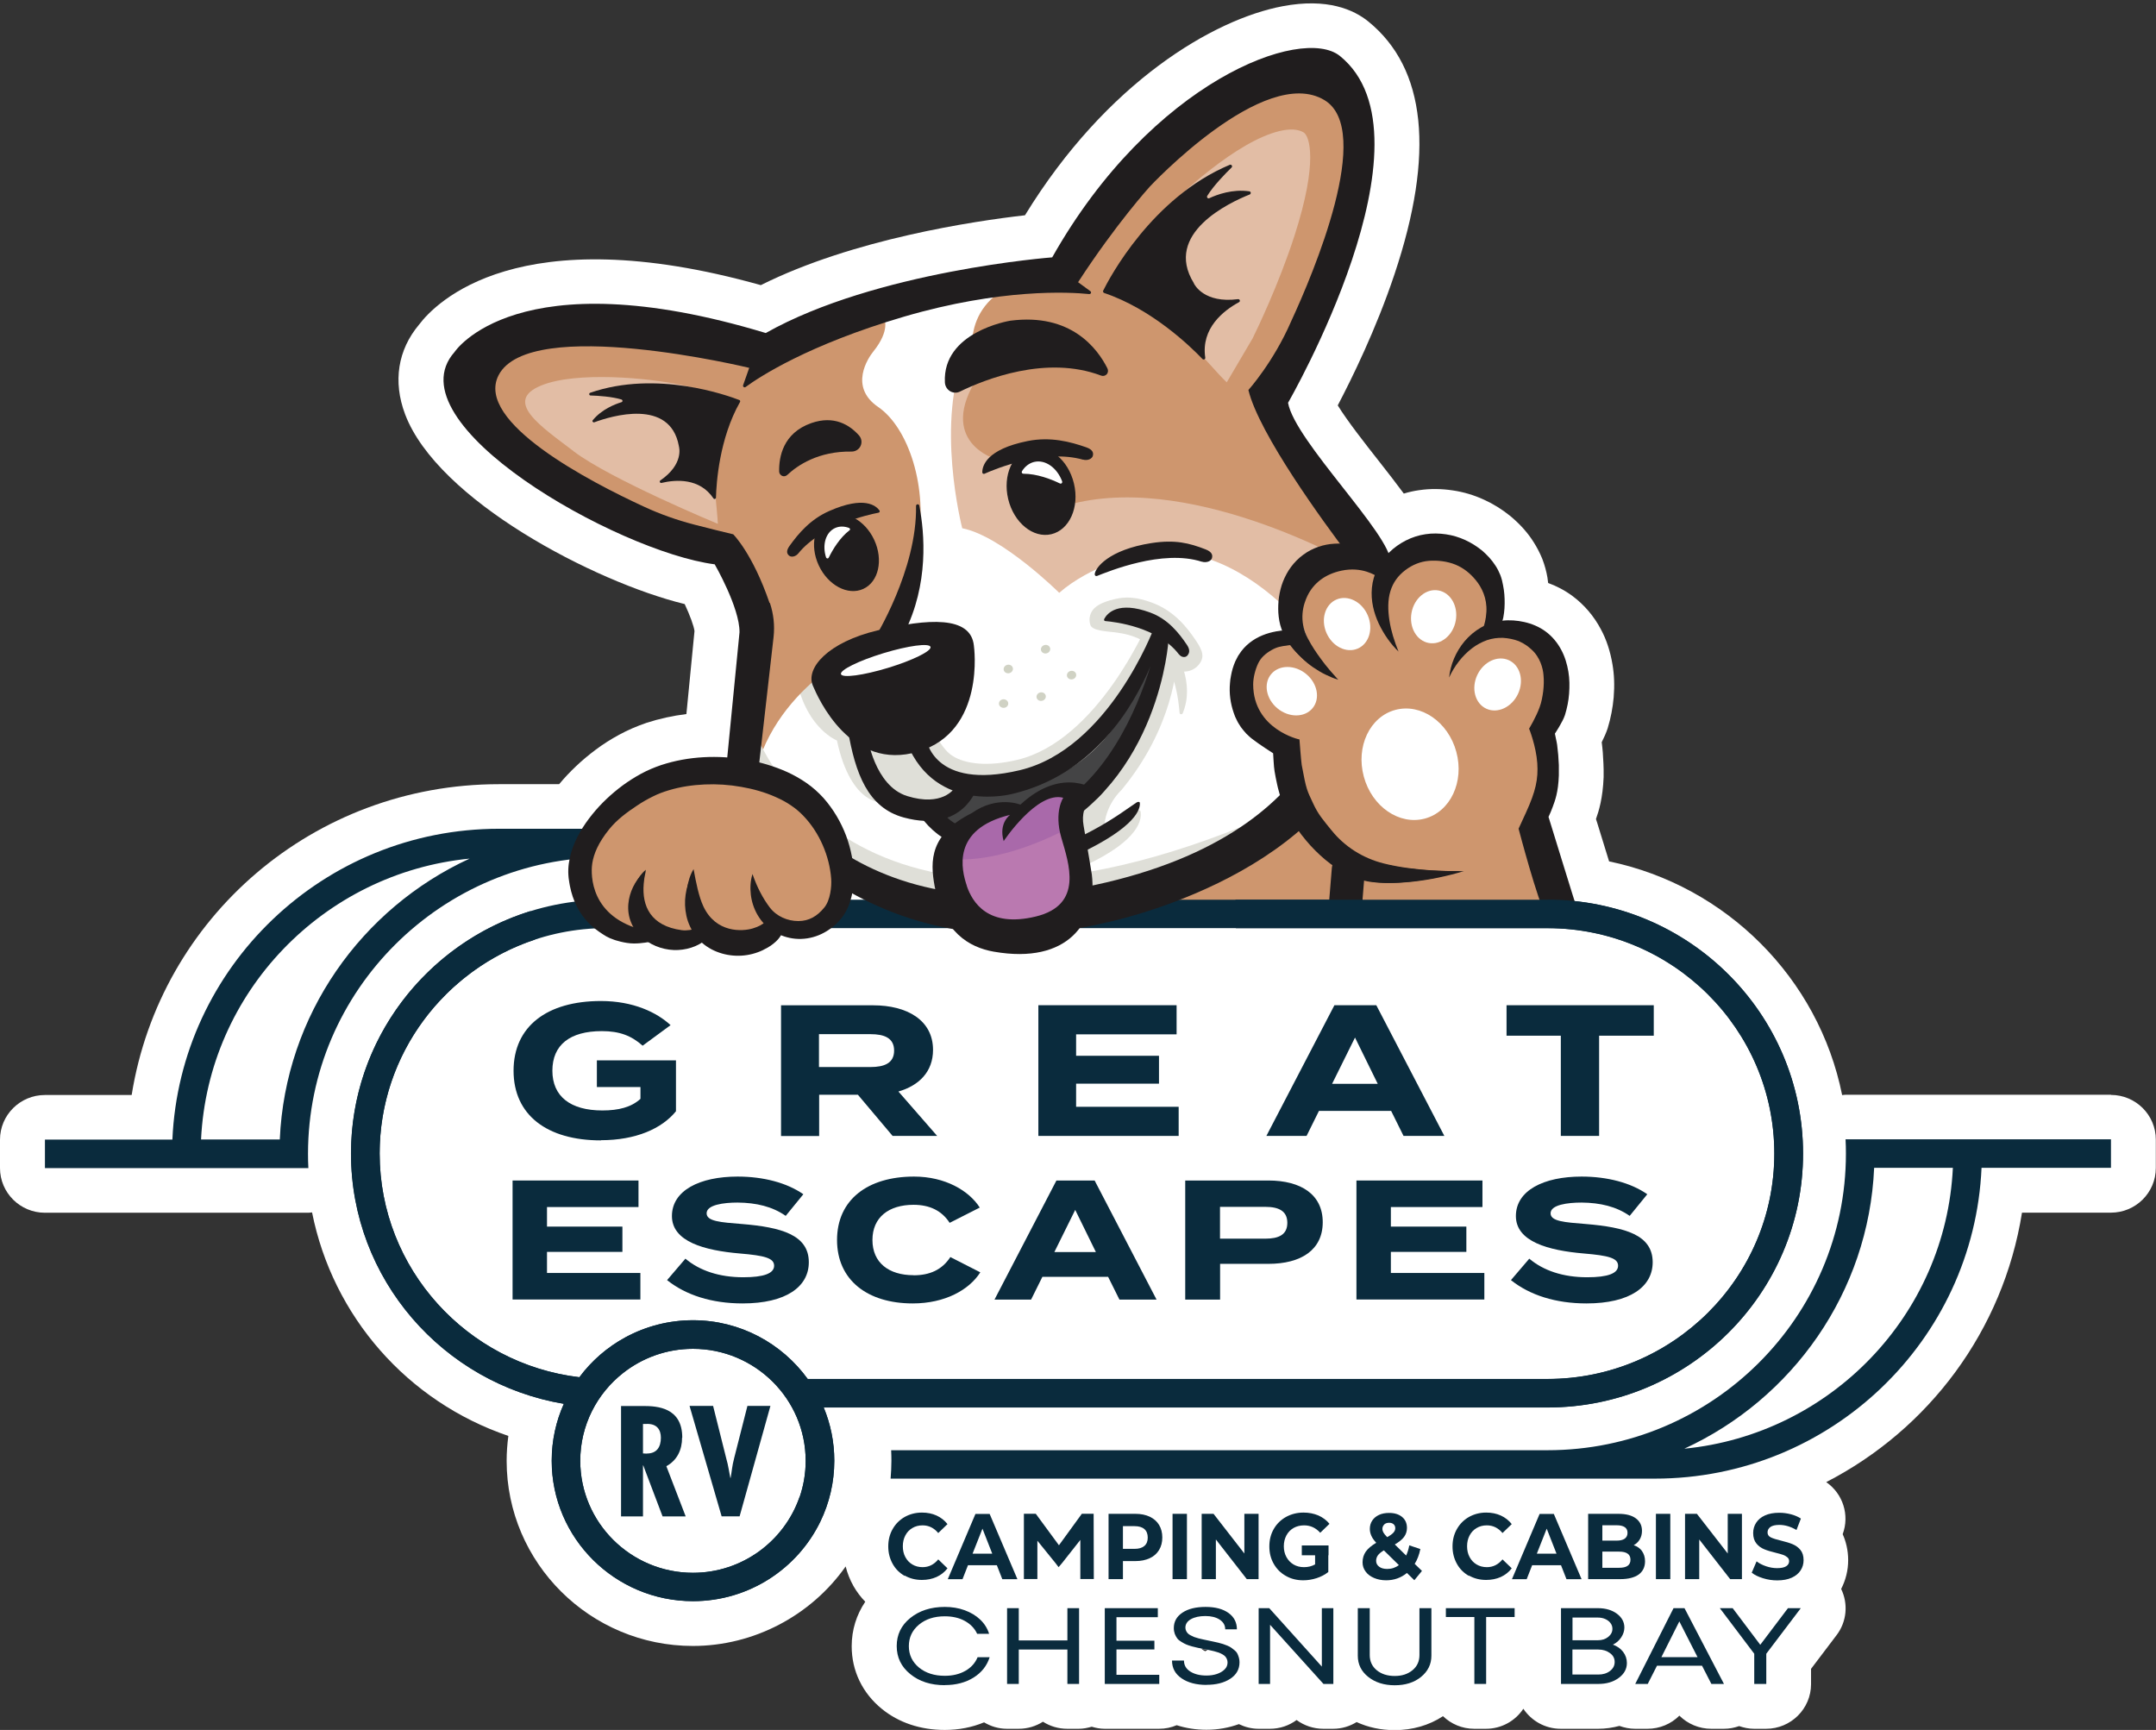 <svg width="253" height="203" viewBox="0 0 253 203" fill="none" xmlns="http://www.w3.org/2000/svg">
<rect x="0" y="0" width="253" height="203" fill="#333333" stroke="none"/>
<g clip-path="url(#clip0_560_353)">
<path d="M247.727 128.462H216.581C216.444 128.462 216.307 128.493 216.17 128.504C213.417 114.791 202.575 103.941 188.822 101.079C188.337 99.516 187.841 97.891 187.451 96.633C187.398 96.455 187.345 96.277 187.282 96.109C187.62 95.166 188.084 93.667 188.179 91.203C188.179 91.161 188.179 91.13 188.179 91.088V90.469C188.179 90.396 188.179 90.333 188.179 90.26L188.157 89.588C188.126 88.729 188.063 87.89 187.957 87.093C188.221 86.569 188.474 86.014 188.653 85.469C189.022 84.263 189.254 83.047 189.36 81.831C189.476 80.426 189.423 79.157 189.223 77.983C188.959 76.4 188.495 75.016 187.852 73.832C187.039 72.291 185.879 70.938 184.529 69.942C183.675 69.303 182.705 68.789 181.671 68.412C181.639 68.202 181.618 67.982 181.587 67.772C181.471 67.07 181.26 66.305 181.007 65.644C180.985 65.602 180.975 65.56 180.954 65.508C180.669 64.826 180.332 64.187 179.984 63.642C179.33 62.593 178.486 61.629 177.4 60.696C177.357 60.654 177.315 60.622 177.262 60.58C176.271 59.773 175.216 59.123 174.151 58.641C172.97 58.096 171.725 57.729 170.512 57.551C169.152 57.341 167.802 57.331 166.536 57.519C165.924 57.603 165.323 57.739 164.733 57.918C163.878 56.754 162.876 55.475 161.737 54.018C160.292 52.183 158.099 49.394 156.981 47.57C158.605 44.478 161.474 38.659 163.636 32.191C168.392 17.996 167.348 8.016 160.556 2.512C158.869 1.149 155.768 -0.266 150.515 0.73C142.415 2.26 129.875 9.609 120.277 25.261C114.318 25.943 100.122 28.039 89.28 33.459C60.761 25.46 51.089 35.567 49.191 38.072C46.681 41.05 46.09 44.771 47.535 48.608C51.332 58.672 69.747 68.296 80.347 70.886C80.958 72.196 81.422 73.454 81.496 74.052L80.547 83.791C78.954 83.99 77.394 84.326 75.875 84.819C74.736 85.206 73.649 85.678 72.668 86.213C71.688 86.737 70.759 87.335 69.905 87.974C68.27 89.19 66.836 90.553 65.612 92.021H58.535C36.819 92.021 18.774 107.673 15.451 128.493H5.273C2.363 128.493 0 130.841 0 133.735V137.069C0 139.962 2.363 142.31 5.273 142.31H36.187C36.334 142.31 36.471 142.279 36.619 142.269C39.045 154.45 47.788 164.462 59.654 168.498C59.527 169.463 59.453 170.438 59.453 171.423C59.453 183.406 69.262 193.145 81.306 193.145C88.478 193.145 95.186 189.57 99.236 183.815C99.437 184.622 99.742 185.387 100.154 186.121C100.544 186.803 101.008 187.411 101.535 187.956C100.502 189.487 99.943 191.269 99.943 193.177C99.943 196.06 101.198 198.67 103.476 200.526C105.469 202.151 108.022 203 110.859 203C112.525 203 114.065 202.696 115.478 202.109C116.269 202.581 117.177 202.864 118.168 202.864H119.539C120.594 202.864 121.564 202.56 122.387 202.035C123.209 202.56 124.19 202.864 125.234 202.864H126.605C127.133 202.864 127.629 202.759 128.114 202.622C128.599 202.769 129.095 202.864 129.622 202.864H136.013C136.752 202.864 137.448 202.717 138.081 202.444C139.156 202.79 140.316 202.979 141.572 202.979C142.953 202.979 144.219 202.738 145.379 202.318C146.075 202.654 146.856 202.864 147.678 202.864H149.018C150.188 202.864 151.275 202.486 152.15 201.836C153.047 202.497 154.144 202.864 155.283 202.864H156.443C157.455 202.864 158.394 202.57 159.196 202.077C160.535 202.696 162.043 203.021 163.646 203.021C165.766 203.021 167.707 202.455 169.331 201.385C170.28 202.298 171.567 202.864 172.991 202.864H174.373C176.208 202.864 177.821 201.931 178.76 200.515C179.709 201.931 181.312 202.864 183.148 202.864H187.546C188.411 202.864 189.233 202.738 190.035 202.528C190.615 202.738 191.237 202.864 191.87 202.864H193.336C194.76 202.864 196.099 202.298 197.07 201.323C198.04 202.287 199.379 202.864 200.803 202.864H202.301C202.923 202.864 203.524 202.748 204.083 202.549C204.632 202.738 205.212 202.864 205.834 202.864H207.247C210.158 202.864 212.521 200.515 212.521 197.622V195.829L215.516 191.877C216.708 190.315 216.908 188.218 216.054 186.457C216.592 185.408 216.877 184.266 216.877 183.081C216.877 181.896 216.603 180.838 216.233 180.03C217.067 177.787 216.265 175.281 214.303 173.918C226.316 167.733 235.06 156.17 237.275 142.3H247.705C250.616 142.3 252.979 139.952 252.979 137.058V133.724C252.979 130.831 250.616 128.483 247.705 128.483L247.727 128.462ZM141.065 193.544C141.065 193.544 141.002 193.491 140.97 193.46C141.076 193.481 141.181 193.502 141.318 193.533C141.466 193.565 141.582 193.586 141.688 193.607C141.677 193.607 141.667 193.628 141.656 193.638C141.572 193.69 141.498 193.732 141.434 193.764C141.329 193.722 141.202 193.649 141.065 193.544Z" fill="white"/>
<path d="M81.444 185.304C89.167 185.304 95.429 179.08 95.429 171.402C95.429 163.725 89.167 157.501 81.444 157.501C73.72 157.501 67.458 163.725 67.458 171.402C67.458 179.08 73.72 185.304 81.444 185.304Z" fill="white"/>
<path d="M180.384 107.652H72.595C57.164 107.652 44.656 120.085 44.656 135.423C44.656 150.76 57.164 163.194 72.595 163.194H180.384C195.815 163.194 208.323 150.76 208.323 135.423C208.323 120.085 195.815 107.652 180.384 107.652Z" fill="white"/>
<path d="M106.165 184.926C105.564 184.591 105.09 184.119 104.752 183.511C104.415 182.903 104.235 182.232 104.235 181.467C104.235 180.701 104.404 180.03 104.752 179.422C105.1 178.814 105.564 178.353 106.165 178.007C106.767 177.672 107.442 177.493 108.19 177.493C108.823 177.493 109.393 177.609 109.899 177.839C110.405 178.07 110.838 178.405 111.186 178.846L110.099 179.894C109.604 179.297 108.992 178.993 108.264 178.993C107.811 178.993 107.41 179.097 107.062 179.307C106.703 179.517 106.429 179.81 106.239 180.177C106.039 180.555 105.944 180.974 105.944 181.446C105.944 181.917 106.039 182.347 106.239 182.714C106.44 183.092 106.714 183.375 107.062 183.584C107.41 183.794 107.821 183.899 108.264 183.899C108.992 183.899 109.604 183.595 110.099 182.987L111.186 184.035C110.838 184.486 110.405 184.821 109.899 185.052C109.382 185.283 108.813 185.398 108.18 185.398C107.442 185.398 106.767 185.23 106.165 184.884V184.926Z" fill="#0A2B3D"/>
<path d="M116.976 183.668H113.591L112.947 185.314H111.218L114.466 177.651H116.132L119.391 185.314H117.62L116.976 183.668ZM116.438 182.316L115.289 179.38L114.128 182.316H116.438Z" fill="#0A2B3D"/>
<path d="M126.774 185.304V180.701L124.623 183.427L124.222 183.899L123.863 183.427L121.733 180.796V185.293H120.151V177.63H121.543L124.264 181.33L126.953 177.63H128.335L128.356 185.293H126.774V185.304Z" fill="#0A2B3D"/>
<path d="M134.916 177.976C135.391 178.206 135.76 178.521 136.013 178.94C136.266 179.359 136.393 179.852 136.393 180.418C136.393 180.984 136.266 181.467 136.013 181.886C135.76 182.305 135.391 182.63 134.916 182.85C134.442 183.071 133.883 183.186 133.239 183.186H131.773V185.304H130.086V177.64H133.239C133.883 177.64 134.442 177.755 134.916 177.976ZM134.294 181.404C134.558 181.173 134.684 180.848 134.684 180.429C134.684 180.009 134.558 179.663 134.294 179.433C134.03 179.202 133.64 179.087 133.145 179.087H131.773V181.75H133.145C133.651 181.75 134.03 181.634 134.294 181.404Z" fill="#0A2B3D"/>
<path d="M137.595 177.64H139.283V185.304H137.595V177.64Z" fill="#0A2B3D"/>
<path d="M147.689 177.64V185.304H146.307L142.679 180.649V185.304H141.012V177.64H142.405L146.022 182.295V177.64H147.689Z" fill="#0A2B3D"/>
<path d="M154.333 181.351H155.873V184.465C155.483 184.78 155.019 185.021 154.502 185.188C153.985 185.356 153.458 185.44 152.931 185.44C152.171 185.44 151.496 185.272 150.895 184.926C150.294 184.591 149.819 184.119 149.471 183.511C149.123 182.903 148.954 182.232 148.954 181.467C148.954 180.701 149.123 180.03 149.471 179.422C149.819 178.814 150.294 178.353 150.906 178.007C151.517 177.672 152.203 177.493 152.962 177.493C153.606 177.493 154.175 177.609 154.702 177.829C155.219 178.06 155.662 178.385 156.01 178.814L154.924 179.863C154.407 179.286 153.774 178.993 153.036 178.993C152.572 178.993 152.161 179.097 151.802 179.297C151.443 179.506 151.159 179.789 150.958 180.167C150.758 180.544 150.652 180.963 150.652 181.446C150.652 181.928 150.758 182.347 150.958 182.714C151.159 183.081 151.443 183.375 151.791 183.584C152.15 183.794 152.561 183.899 153.015 183.899C153.5 183.899 153.933 183.794 154.323 183.574V181.33L154.333 181.351Z" fill="#0A2B3D"/>
<path d="M165.977 185.44L165.102 184.58C164.406 185.146 163.594 185.44 162.665 185.44C162.138 185.44 161.663 185.346 161.242 185.167C160.82 184.989 160.482 184.738 160.25 184.413C160.008 184.088 159.892 183.731 159.892 183.333C159.892 182.861 160.018 182.442 160.271 182.075C160.524 181.718 160.936 181.372 161.495 181.037C161.231 180.754 161.041 180.481 160.925 180.219C160.809 179.957 160.746 179.695 160.746 179.412C160.746 179.035 160.841 178.71 161.031 178.426C161.221 178.143 161.484 177.923 161.822 177.766C162.159 177.609 162.56 177.535 163.013 177.535C163.646 177.535 164.153 177.693 164.532 178.007C164.912 178.322 165.102 178.751 165.102 179.297C165.102 179.695 164.986 180.041 164.764 180.345C164.543 180.649 164.174 180.943 163.678 181.236L165.007 182.536C165.165 182.19 165.292 181.792 165.376 181.341L166.673 181.771C166.536 182.452 166.315 183.029 166.009 183.511L166.863 184.339L165.977 185.419V185.44ZM164.153 183.658L162.391 181.928C162.064 182.127 161.832 182.316 161.695 182.505C161.558 182.693 161.484 182.913 161.484 183.155C161.484 183.438 161.6 183.668 161.843 183.847C162.075 184.025 162.391 184.109 162.792 184.109C163.298 184.109 163.752 183.962 164.153 183.658ZM162.433 178.898C162.296 179.035 162.222 179.202 162.222 179.401C162.222 179.559 162.265 179.695 162.338 179.831C162.412 179.968 162.56 180.146 162.781 180.376C163.14 180.177 163.383 179.999 163.52 179.842C163.657 179.685 163.731 179.517 163.731 179.328C163.731 179.139 163.667 178.982 163.541 178.867C163.414 178.752 163.235 178.689 163.013 178.689C162.771 178.689 162.581 178.751 162.433 178.888V178.898Z" fill="#0A2B3D"/>
<path d="M172.379 184.926C171.778 184.591 171.303 184.119 170.966 183.511C170.628 182.903 170.449 182.232 170.449 181.467C170.449 180.701 170.618 180.03 170.966 179.422C171.314 178.814 171.778 178.353 172.379 178.007C172.98 177.672 173.655 177.493 174.404 177.493C175.037 177.493 175.606 177.609 176.113 177.839C176.619 178.07 177.051 178.405 177.399 178.846L176.313 179.894C175.817 179.297 175.206 178.993 174.478 178.993C174.024 178.993 173.624 179.097 173.276 179.307C172.917 179.517 172.643 179.81 172.453 180.177C172.252 180.555 172.158 180.974 172.158 181.446C172.158 181.917 172.252 182.347 172.453 182.714C172.653 183.092 172.927 183.375 173.276 183.584C173.624 183.794 174.035 183.899 174.478 183.899C175.206 183.899 175.817 183.595 176.313 182.987L177.399 184.035C177.051 184.486 176.619 184.821 176.113 185.052C175.596 185.283 175.026 185.398 174.394 185.398C173.655 185.398 172.98 185.23 172.379 184.884V184.926Z" fill="#0A2B3D"/>
<path d="M183.179 183.668H179.794L179.15 185.314H177.421L180.669 177.651H182.336L185.595 185.314H183.823L183.179 183.668ZM182.652 182.316L181.502 179.38L180.342 182.316H182.652Z" fill="#0A2B3D"/>
<path d="M192.682 182.012C192.914 182.337 193.04 182.735 193.04 183.207C193.04 183.878 192.787 184.392 192.302 184.758C191.806 185.115 191.079 185.304 190.13 185.304H186.364V177.64H189.919C190.805 177.64 191.49 177.818 191.965 178.175C192.439 178.531 192.682 179.013 192.682 179.632C192.682 180.009 192.597 180.334 192.429 180.628C192.26 180.922 192.017 181.152 191.712 181.32C192.123 181.456 192.45 181.687 192.692 182.012H192.682ZM188.031 178.982V180.785H189.708C190.119 180.785 190.435 180.712 190.657 180.555C190.868 180.397 190.984 180.177 190.984 179.873C190.984 179.569 190.878 179.349 190.657 179.202C190.435 179.055 190.13 178.982 189.708 178.982H188.031ZM190.994 183.742C191.216 183.584 191.332 183.354 191.332 183.029C191.332 182.389 190.889 182.075 189.992 182.075H188.031V183.972H189.992C190.435 183.972 190.773 183.899 190.994 183.742Z" fill="#0A2B3D"/>
<path d="M194.317 177.64H196.004V185.304H194.317V177.64Z" fill="#0A2B3D"/>
<path d="M204.41 177.64V185.304H203.028L199.4 180.649V185.304H197.734V177.64H199.126L202.744 182.295V177.64H204.41Z" fill="#0A2B3D"/>
<path d="M206.857 185.189C206.319 185.021 205.887 184.811 205.56 184.549L206.129 183.218C206.446 183.459 206.815 183.648 207.247 183.794C207.68 183.941 208.112 184.014 208.534 184.014C209.009 184.014 209.367 183.941 209.599 183.794C209.831 183.648 209.947 183.448 209.947 183.197C209.947 183.019 209.884 182.861 209.747 182.746C209.61 182.631 209.441 182.526 209.23 182.452C209.019 182.379 208.734 182.295 208.376 182.211C207.817 182.075 207.363 181.939 207.015 181.792C206.667 181.645 206.361 181.436 206.108 181.121C205.855 180.806 205.729 180.408 205.729 179.894C205.729 179.454 205.845 179.045 206.077 178.689C206.309 178.332 206.646 178.039 207.11 177.829C207.574 177.619 208.133 177.515 208.798 177.515C209.262 177.515 209.715 177.578 210.158 177.693C210.601 177.808 210.991 177.976 211.329 178.196L210.812 179.538C210.137 179.14 209.462 178.94 208.798 178.94C208.323 178.94 207.975 179.024 207.754 179.182C207.532 179.339 207.416 179.559 207.416 179.821C207.416 180.083 207.543 180.282 207.806 180.408C208.07 180.534 208.46 180.66 208.998 180.786C209.557 180.922 210.011 181.058 210.359 181.205C210.707 181.352 211.013 181.561 211.266 181.865C211.519 182.169 211.645 182.568 211.645 183.081C211.645 183.522 211.529 183.92 211.297 184.277C211.065 184.633 210.717 184.927 210.253 185.136C209.789 185.346 209.22 185.451 208.555 185.451C207.975 185.451 207.427 185.367 206.889 185.199L206.857 185.189Z" fill="#0A2B3D"/>
<path d="M155.884 181.351H152.762V182.505H155.884V181.351Z" fill="#0A2B3D"/>
<path d="M162.317 84.546H131.141V105.681H162.317V84.546Z" fill="#CE966E"/>
<path d="M104.752 133.295H109.973L105.427 128.084C107.853 127.382 109.488 125.757 109.488 123.199C109.488 119.697 106.419 117.968 102.474 117.968H91.653V133.305H96.125V128.462H100.67L104.752 133.305V133.295ZM96.104 125.212V121.354H102.147C103.761 121.354 104.921 121.794 104.921 123.283C104.921 124.772 103.75 125.212 102.147 125.212H96.104Z" fill="#0A2B3D"/>
<path d="M123.969 138.526L116.702 152.501H120.995L122.323 149.827H130.033L131.362 152.501H135.718L128.451 138.526H123.969ZM123.726 146.923L126.173 141.975L128.599 146.923H123.716H123.726Z" fill="#0A2B3D"/>
<path d="M107.199 149.639C104.309 149.639 102.379 148.181 102.379 145.508C102.379 142.835 104.309 141.378 107.199 141.378C109.087 141.378 110.511 142.059 111.439 143.495L114.972 141.703C113.707 139.711 110.901 138.065 107.262 138.065C101.799 138.065 98.224 140.801 98.224 145.508C98.224 150.215 101.799 152.951 107.104 152.951C110.901 152.951 113.728 151.358 115.035 149.303L111.523 147.51C110.542 149.01 109.098 149.649 107.21 149.649L107.199 149.639Z" fill="#0A2B3D"/>
<path d="M87.054 143.631C84.544 143.432 82.92 143.317 82.92 142.373C82.92 141.378 84.913 141.115 86.559 141.115C88.742 141.136 90.63 141.577 92.201 142.677L94.269 140.14C92.338 138.788 89.564 138.065 86.559 138.065C82.097 138.065 78.849 139.7 78.849 142.698C78.849 145.697 82.646 146.735 86.822 147.091C89.712 147.332 90.841 147.626 90.841 148.527C90.841 149.429 89.638 149.88 87.223 149.88C84.407 149.88 82.097 149.104 80.431 147.699L78.279 150.215C80.484 151.976 83.521 152.951 87.139 152.951C92.243 152.951 94.912 150.991 94.912 148.118C94.912 144.9 91.663 144.009 87.065 143.631H87.054Z" fill="#0A2B3D"/>
<path d="M154.776 130.359H163.246L164.701 133.295H169.489L161.505 117.957H156.59L148.606 133.295H153.321L154.776 130.359ZM159.006 121.752L161.674 127.183H156.316L159.006 121.752Z" fill="#0A2B3D"/>
<path d="M86.137 171.172C85.926 171.927 85.873 172.671 85.736 173.426H85.704C85.546 172.682 85.462 171.948 85.24 171.203L83.679 164.976H80.916L84.681 177.934H86.791L90.408 164.976H87.708L86.137 171.161V171.172Z" fill="#0A2B3D"/>
<path d="M80.062 168.698C80.062 165.154 77.119 164.987 75.474 164.987H72.879V177.944H75.453V171.958H75.484L77.752 177.944H80.463L78.195 172.053C79.471 171.35 80.041 170.124 80.041 168.698H80.062ZM75.906 170.574L75.453 170.553V167.094H75.801C77.098 167.02 77.552 167.786 77.552 168.708C77.552 169.778 77.088 170.564 75.906 170.564V170.574Z" fill="#0A2B3D"/>
<path d="M71.16 100.586H136.193C135.971 100.439 135.76 100.271 135.56 100.093C134.748 99.328 134.21 98.311 134.041 97.252H58.557C37.958 97.252 21.115 113.46 20.229 133.725H5.273V137.069H36.187C36.155 136.513 36.144 135.958 36.144 135.402C36.144 116.217 51.849 100.596 71.16 100.596V100.586ZM23.593 133.714C24.416 116.437 37.969 102.431 55.108 100.754C42.43 106.583 33.465 119.09 32.833 133.714H23.593Z" fill="#0A2B3D"/>
<path d="M70.506 133.798C74.63 133.798 77.668 132.435 79.323 130.401V124.426H70.042V127.56H75.157V128.944C74.082 129.929 72.584 130.307 70.686 130.307C66.941 130.307 64.821 128.661 64.821 125.642C64.821 122.622 66.868 120.997 70.622 120.997C72.689 120.997 74.082 121.522 75.41 122.706L78.691 120.295C77.077 118.806 74.324 117.464 70.517 117.464C64.189 117.464 60.265 120.442 60.265 125.642C60.265 130.842 64.189 133.819 70.517 133.819L70.506 133.798Z" fill="#0A2B3D"/>
<path d="M64.189 146.902H73.037V143.936H64.189V141.64H74.925V138.526H60.149V152.49H75.147V149.377H64.189V146.902Z" fill="#0A2B3D"/>
<path d="M216.571 133.704C216.602 134.259 216.613 134.815 216.613 135.37C216.613 154.555 200.909 170.176 181.597 170.176H104.573C104.594 170.585 104.604 171.004 104.604 171.413C104.604 172.126 104.562 172.818 104.51 173.51H194.201C214.799 173.51 231.642 157.302 232.528 137.037H247.716V133.693H216.571V133.704ZM197.65 169.998C210.327 164.169 219.292 151.662 219.925 137.037H229.164C228.341 154.314 214.788 168.32 197.65 169.998Z" fill="#0A2B3D"/>
<path d="M126.278 127.162H136.003V123.891H126.278V121.375H138.07V117.957H121.849V133.295H138.312V129.877H126.278V127.162Z" fill="#0A2B3D"/>
<path d="M163.214 146.902H172.073V143.936H163.214V141.64H173.961V138.526H159.174V152.49H174.183V149.377H163.214V146.902Z" fill="#0A2B3D"/>
<path d="M148.838 138.526H139.083V152.501H143.175V148.307H148.838C152.678 148.307 155.219 146.672 155.219 143.422C155.219 140.172 152.667 138.526 148.838 138.526ZM148.49 145.351H143.164V141.619H148.49C150.02 141.619 151.064 142.08 151.064 143.495C151.064 144.911 150.02 145.351 148.49 145.351Z" fill="#0A2B3D"/>
<path d="M186.248 149.88C183.432 149.88 181.123 149.104 179.456 147.699L177.305 150.215C179.509 151.976 182.547 152.951 186.164 152.951C191.269 152.951 193.937 150.991 193.937 148.118C193.937 144.9 190.689 144.009 186.09 143.631C183.58 143.432 181.956 143.317 181.956 142.373C181.956 141.378 183.949 141.115 185.595 141.115C187.778 141.136 189.666 141.577 191.237 142.677L193.304 140.14C191.374 138.788 188.6 138.065 185.595 138.065C181.133 138.065 177.885 139.7 177.885 142.698C177.885 145.697 181.682 146.735 185.858 147.091C188.748 147.332 189.877 147.626 189.877 148.527C189.877 149.429 188.674 149.88 186.259 149.88H186.248Z" fill="#0A2B3D"/>
<path d="M181.608 165.165C198.135 165.165 211.582 151.798 211.582 135.371C211.582 118.943 198.135 105.576 181.608 105.576H71.16C54.633 105.576 41.186 118.943 41.186 135.371C41.186 150.1 52.007 162.366 66.161 164.735C65.243 166.779 64.737 169.033 64.737 171.413C64.737 180.502 72.173 187.893 81.317 187.893C87.888 187.893 93.583 184.077 96.262 178.552C97.306 176.393 97.897 173.971 97.897 171.413C97.897 169.201 97.454 167.094 96.652 165.165H181.597H181.608ZM93.815 175.69C92.022 180.848 87.097 184.56 81.317 184.56C74.029 184.56 68.091 178.668 68.091 171.413C68.091 167.251 70.053 163.529 73.101 161.129C75.358 159.346 78.216 158.277 81.317 158.277C88.605 158.277 94.543 164.169 94.543 171.424C94.543 172.923 94.29 174.359 93.826 175.701L93.815 175.69ZM94.785 161.821C91.769 157.648 86.854 154.922 81.317 154.922C78.459 154.922 75.769 155.646 73.417 156.914C71.276 158.067 69.42 159.682 67.986 161.611C54.802 160.049 44.55 148.873 44.55 135.36C44.55 120.777 56.489 108.91 71.16 108.91H181.608C196.279 108.91 208.218 120.777 208.218 135.36C208.218 149.943 196.279 161.81 181.608 161.81H94.796L94.785 161.821Z" fill="#0A2B3D"/>
<path d="M160.25 75.195C160.25 75.195 161.632 102.641 130.255 106.425C98.877 110.21 87.55 91.958 87.55 91.958L89.28 74.314L100.238 36.94L116.67 33.449L160.261 75.184L160.25 75.195Z" fill="white"/>
<path d="M157.687 79.912C157.687 79.912 147.762 62.226 133.524 64.994C133.524 64.994 127.86 66.42 124.295 69.565C124.295 69.565 117.619 62.929 112.915 61.985C112.915 61.985 109.635 49.321 113.411 40.987L154.112 57.477L161.241 66.063L156.854 68.936L158.921 72.175L159.301 79.189L157.687 79.912Z" fill="#E2BDA5"/>
<path d="M159.775 66.755C159.775 66.755 140.633 55.444 125.92 59.092L120.773 52.949L116.839 53.871C116.839 53.871 109.815 51.848 114.782 44.174C114.782 44.174 112.103 38.219 117.113 34.424L124.011 34.193C124.011 34.193 145.062 2.376 154.85 8.697C164.638 15.019 158.341 31.237 148.553 46.47L155.388 59.92C155.388 59.92 161.727 63.39 159.775 66.755Z" fill="#CE966E"/>
<path d="M147.014 39.666L143.955 44.866C141.476 42.528 138.006 37.192 129.97 33.889C133.535 28.7 135.855 25.534 136.087 25.282C138.312 22.913 145.115 16.57 150.167 15.375C151.38 15.092 152.319 15.145 152.983 15.543C153.637 15.941 154.734 18.887 151.907 27.652C150.062 33.376 147.457 38.764 147.014 39.655V39.666Z" fill="#E2BDA5"/>
<path d="M129.569 34.371C129.516 34.351 129.474 34.319 129.453 34.267C129.432 34.214 129.432 34.162 129.453 34.109C130.191 32.621 135.17 23.175 144.314 19.338C144.398 19.307 144.493 19.338 144.546 19.412C144.598 19.485 144.588 19.59 144.525 19.653C143.713 20.449 142.405 21.791 141.666 22.986C141.624 23.06 141.635 23.154 141.688 23.217C141.74 23.28 141.835 23.301 141.909 23.259C142.795 22.84 144.641 22.158 146.613 22.452C146.697 22.462 146.761 22.536 146.771 22.619C146.782 22.703 146.729 22.787 146.655 22.819C144.335 23.741 136.477 27.379 140.095 33.229C140.095 33.229 140.095 33.239 140.095 33.25C140.169 33.407 141.297 35.619 145.273 35.105C145.368 35.095 145.453 35.147 145.484 35.231C145.516 35.315 145.484 35.42 145.39 35.462C143.575 36.447 140.918 38.513 141.434 41.972C141.445 42.056 141.403 42.14 141.329 42.171C141.255 42.203 141.16 42.192 141.107 42.129C139.684 40.641 135.148 36.248 129.548 34.371H129.569Z" fill="#201D1E"/>
<path d="M138.07 77.816C138.07 77.816 137.827 85.217 131.584 92.723C131.584 92.723 129.632 94.463 129.569 97.263L126.468 99.034L124.928 94.998L129.812 90.333L135.518 79.808L136.172 75.373L138.07 77.795V77.816Z" fill="#DFDFD8"/>
<path d="M119.233 94.799C125.319 93.352 130.476 89.452 134.168 83.508C136.92 79.074 137.88 75.079 137.922 74.912C138.059 74.335 137.88 73.727 137.458 73.308L136.614 72.479C136.203 72.071 135.613 71.903 135.043 72.029H135.022C134.463 72.165 134.874 72.616 134.674 73.15C134.621 73.287 128.778 86.947 119.36 89.169C116.006 89.966 113.264 89.694 111.724 88.666C110.595 87.922 109.857 86.328 109.825 86.181C109.783 85.689 110.099 85.542 109.699 85.248C109.298 84.955 108.792 84.892 108.306 85.007L106.049 85.542C105.564 85.657 105.153 85.972 104.921 86.423C104.689 86.863 104.668 87.387 104.858 87.838C108.602 97.001 118.052 95.061 119.128 94.809C119.128 94.809 119.233 94.788 119.265 94.778L119.233 94.799Z" fill="#DFDFD8"/>
<path d="M134.969 76.275L135.792 77.354C135.792 77.354 131.225 95.124 126.985 94.306C126.69 94.254 112.831 98.993 112.831 98.993L110.448 96.539L110.184 94.537L113.59 92.01C113.59 92.01 129.042 96.487 134.969 76.264V76.275Z" fill="#444445"/>
<path d="M137.943 76.495C137.943 76.495 140.295 80.091 138.787 83.697C138.755 83.781 138.671 83.823 138.576 83.812C138.481 83.802 138.418 83.728 138.418 83.644C138.302 82.166 137.901 78.885 136.53 78.004L137.943 76.495Z" fill="#DFDFD8"/>
<path d="M113.242 92.797C113.242 92.797 110.089 97.451 105.965 94.767L103.792 94.191C103.792 94.191 99.9 94.767 98.213 86.894C98.213 86.894 94.796 85.552 93.562 80.153L96.557 79.965L100.206 85.783L106.925 86.003L111.249 91.465L113.242 92.786V92.797Z" fill="#DFDFD8"/>
<path d="M103.75 37.359C103.75 37.359 104.52 38.722 102.474 41.259C101.905 41.962 99.563 45.379 103.054 47.759C106.545 50.139 109.003 57.173 107.663 64.166C106.324 71.159 101.905 75.708 101.905 75.708C101.905 75.708 90.313 80.583 88.331 92.094L86.316 88.729L88.879 72.794L84.576 65.592C84.576 65.592 57.745 57.079 56.352 45.495C54.96 33.9 84.122 40.63 84.122 40.63L88.468 43.073L99.025 38.911L103.729 37.37L103.75 37.359Z" fill="#CE966E"/>
<path d="M89.121 67.961C89.121 67.961 82.023 52.382 90.039 43.052L85.746 40.253C85.746 40.253 64.03 34.089 56.911 42.696C49.802 51.303 89.121 67.972 89.121 67.972V67.961Z" fill="#CE966E"/>
<path d="M67.3 52.938C63.556 50.086 58.978 47.088 63.514 45.233C67.616 43.555 76.128 44.331 80.093 45.201C80.368 45.264 81.559 45.463 86.632 47.099C82.698 53.148 84.038 57.414 84.238 61.472C84.238 61.472 71.624 56.24 67.3 52.949V52.938Z" fill="#E2BDA5"/>
<path d="M88.742 86.171C88.742 86.171 99.489 116.752 148.269 95.952L137.49 104.706L115.542 107.149L103.835 105.377C103.835 105.377 86.854 92.314 86.443 90.983C86.042 89.652 88.742 86.181 88.742 86.181V86.171Z" fill="#DFDFD8"/>
<path d="M118.242 101.498C117.018 101.592 116.449 101.802 116.554 102.2C116.681 102.683 117.619 102.955 118.737 102.976C121.427 103.018 123.789 103.228 127.333 101.571C133.788 98.563 133.999 96.078 133.841 95.229C133.83 95.155 133.767 95.093 133.682 95.082C133.598 95.072 133.503 95.082 133.429 95.134C131.858 96.256 126.996 100.806 118.231 101.498H118.242Z" fill="#DFDFD8"/>
<path d="M139.473 78.749C139.937 78.644 140.338 78.392 140.643 78.036C141.434 77.103 141.097 76.306 140.348 75.184C139.293 73.601 137.753 71.672 135.212 70.729C133.408 70.058 132.143 69.984 130.824 70.299C129.158 70.687 128.419 71.2 128.093 71.798C127.829 72.28 127.776 72.857 127.966 73.371C128.219 74.052 130.139 74.104 130.845 74.199C132.944 74.471 134.895 75.09 136.984 77.826C137.574 78.602 138.555 78.969 139.462 78.749H139.473Z" fill="#DFDFD8"/>
<path d="M118.558 37.632C118.379 37.663 110.584 38.953 110.88 44.876C110.901 45.295 111.122 45.673 111.47 45.893C111.818 46.113 112.251 46.134 112.609 45.967C115.584 44.509 122.777 41.637 129.221 44.079C129.453 44.163 129.706 44.1 129.875 43.912C130.044 43.723 130.065 43.45 129.949 43.22C128.788 40.903 125.677 36.709 118.568 37.632H118.558Z" fill="#201D1E"/>
<path d="M99.932 52.99C100.386 52.99 100.797 52.739 100.987 52.33C101.177 51.921 101.103 51.439 100.808 51.103C99.711 49.866 97.886 48.713 95.207 49.646C91.864 50.82 91.4 53.651 91.431 55.328C91.431 55.548 91.579 55.748 91.779 55.842C91.98 55.936 92.222 55.884 92.391 55.727C93.562 54.626 96.019 52.928 99.922 52.99H99.932Z" fill="#201D1E"/>
<path d="M127.101 53.934C127.618 54.081 128.145 53.85 128.24 53.494C128.335 53.137 128.24 52.76 127.46 52.487C125.603 51.837 123.272 51.219 120.594 51.753C115.731 52.728 115.267 54.689 115.267 55.423C115.267 55.486 115.299 55.548 115.352 55.58C115.404 55.611 115.478 55.622 115.531 55.59C116.765 55.035 122.545 52.645 127.101 53.944V53.934Z" fill="#201D1E"/>
<path d="M117.598 101.089C116.375 101.299 115.784 101.529 115.847 101.854C115.921 102.242 116.818 102.379 117.936 102.274C120.593 102.033 122.924 101.959 126.626 100.198C133.355 97.001 133.83 94.904 133.756 94.212C133.756 94.149 133.703 94.107 133.619 94.097C133.535 94.086 133.44 94.118 133.366 94.17C131.678 95.271 126.373 99.59 117.598 101.089Z" fill="#201D1E"/>
<path d="M138.355 76.788C138.639 77.155 139.104 77.197 139.336 76.924C139.568 76.652 139.684 76.275 139.293 75.687C138.344 74.272 137.057 72.647 134.98 71.882C131.204 70.488 129.938 71.966 129.59 72.605C129.559 72.658 129.548 72.731 129.569 72.784C129.59 72.836 129.632 72.878 129.685 72.878C130.793 72.972 135.876 73.549 138.344 76.788H138.355Z" fill="#201D1E"/>
<path d="M141.023 65.906C141.55 66.074 142.109 65.864 142.215 65.508C142.32 65.151 142.247 64.763 141.455 64.459C139.578 63.736 137.912 63.296 135.127 63.726C130.075 64.512 128.493 66.661 128.462 67.395C128.462 67.458 128.493 67.521 128.546 67.563C128.599 67.605 128.673 67.605 128.736 67.584C130.033 67.08 136.404 64.418 141.034 65.917L141.023 65.906Z" fill="#201D1E"/>
<path d="M123.369 62.687C125.5 62.184 126.689 59.521 126.024 56.738C125.359 53.955 123.092 52.107 120.962 52.61C118.831 53.113 117.642 55.777 118.307 58.559C118.972 61.342 121.239 63.19 123.369 62.687Z" fill="#201D1E"/>
<path d="M119.919 55.307C119.887 55.37 119.887 55.444 119.919 55.496C119.95 55.548 120.013 55.59 120.087 55.59C121.68 55.59 123.325 56.219 124.38 56.733C124.454 56.764 124.538 56.754 124.591 56.702C124.644 56.649 124.665 56.565 124.644 56.492C124.053 54.898 122.671 53.892 121.353 54.206C120.752 54.353 120.256 54.752 119.919 55.307Z" fill="white"/>
<path d="M93.678 64.942C93.372 65.319 92.866 65.424 92.602 65.204C92.338 64.984 92.222 64.648 92.655 64.051C93.688 62.614 95.08 60.937 97.338 59.952C101.44 58.148 102.811 59.354 103.202 59.899C103.233 59.952 103.244 60.004 103.223 60.056C103.202 60.109 103.149 60.151 103.096 60.161C101.894 60.392 96.367 61.618 93.678 64.942Z" fill="#201D1E"/>
<path d="M101.305 69.105C103.103 68.281 103.678 65.707 102.588 63.357C101.499 61.006 99.157 59.769 97.359 60.592C95.56 61.416 94.985 63.99 96.075 66.34C97.165 68.691 99.506 69.928 101.305 69.105Z" fill="#201D1E"/>
<path d="M99.658 61.964C99.658 61.964 99.742 62.027 99.753 62.08C99.763 62.132 99.742 62.184 99.7 62.216C98.55 63.097 97.717 64.48 97.253 65.434C97.222 65.497 97.158 65.539 97.084 65.529C97.01 65.518 96.958 65.476 96.937 65.413C96.462 63.956 96.884 62.468 97.991 61.964C98.519 61.723 99.099 61.744 99.668 61.964H99.658Z" fill="white"/>
<path d="M110.184 94.537C110.184 94.537 112.177 100.376 122.524 95.418C129.79 91.937 133.429 83.278 135.001 78.183C132.997 82.942 128.314 90.91 118.822 93.153C118.822 93.153 109.846 95.596 106.429 87.219L108.686 86.685C108.686 86.685 109.435 92.797 119.644 90.385C130.096 87.922 135.412 73.696 135.412 73.696L135.992 74.272L137.121 75.09C137.121 75.09 136.161 91.644 122.186 98.343C122.186 98.343 113.158 103.018 107.895 95.638L110.184 94.537Z" fill="#201D1E"/>
<path d="M114.687 92.335C114.687 92.335 113.116 97.839 106.06 95.931C101.841 94.788 100.365 90.773 99.489 85.626L101.778 86.402C101.778 86.402 102.601 92.22 106.461 93.415C110.574 94.694 111.966 92.534 111.966 92.534L114.698 92.335H114.687Z" fill="#201D1E"/>
<path d="M114.286 75.803C114.286 75.803 115.71 85.804 107.758 88.194C99.805 90.585 95.998 81.894 95.386 80.457C94.511 78.413 97.137 75.362 103.001 73.968C108.865 72.584 113.949 72.217 114.286 75.792V75.803Z" fill="#201D1E"/>
<path d="M104.204 78.371C107.106 77.488 109.34 76.386 109.193 75.91C109.046 75.434 106.575 75.764 103.673 76.647C100.771 77.53 98.538 78.632 98.684 79.108C98.831 79.584 101.302 79.254 104.204 78.371Z" fill="white"/>
<path d="M102.643 74.891C102.643 74.891 107.632 66.881 107.494 59.364C107.494 59.27 107.568 59.186 107.663 59.176C107.758 59.165 107.853 59.228 107.874 59.322C108.507 62.572 109.013 68.527 106.113 74.282L102.643 74.891Z" fill="#201D1E"/>
<path d="M122.812 76.669C123.106 76.6 123.293 76.324 123.228 76.054C123.164 75.783 122.872 75.62 122.578 75.69C122.283 75.76 122.097 76.035 122.161 76.305C122.226 76.576 122.517 76.739 122.812 76.669Z" fill="#D0D2C4"/>
<path d="M118.438 78.993C118.732 78.924 118.919 78.648 118.854 78.378C118.79 78.107 118.498 77.944 118.204 78.014C117.909 78.084 117.723 78.359 117.787 78.629C117.852 78.9 118.143 79.063 118.438 78.993Z" fill="#D0D2C4"/>
<path d="M125.862 79.711C126.156 79.641 126.343 79.366 126.278 79.095C126.214 78.825 125.922 78.662 125.628 78.732C125.333 78.801 125.146 79.077 125.211 79.347C125.276 79.618 125.567 79.781 125.862 79.711Z" fill="#D0D2C4"/>
<path d="M122.295 82.235C122.59 82.166 122.776 81.89 122.712 81.62C122.647 81.35 122.356 81.187 122.061 81.256C121.766 81.326 121.58 81.601 121.645 81.872C121.709 82.142 122 82.305 122.295 82.235Z" fill="#D0D2C4"/>
<path d="M118.316 82.563C118.318 82.285 118.074 82.058 117.771 82.056C117.468 82.055 117.221 82.278 117.22 82.556C117.218 82.834 117.462 83.061 117.765 83.063C118.068 83.064 118.315 82.841 118.316 82.563Z" fill="#D0D2C4"/>
<path d="M86.843 47.172C86.843 47.172 86.875 47.088 86.854 47.036C86.833 46.983 86.801 46.962 86.759 46.941C85.462 46.438 77.077 43.377 69.251 46.092C69.177 46.113 69.135 46.187 69.146 46.27C69.156 46.354 69.219 46.407 69.293 46.407C70.243 46.438 71.814 46.543 72.932 46.879C72.995 46.9 73.048 46.962 73.048 47.036C73.048 47.109 73.006 47.172 72.932 47.193C72.151 47.434 70.612 48.032 69.557 49.311C69.515 49.363 69.504 49.447 69.557 49.499C69.61 49.552 69.673 49.583 69.747 49.552C71.698 48.828 78.627 46.7 79.661 52.33C79.661 52.33 79.661 52.34 79.661 52.351C79.703 52.487 80.252 54.479 77.488 56.377C77.425 56.419 77.404 56.502 77.436 56.576C77.467 56.649 77.541 56.681 77.615 56.67C79.292 56.272 82.097 56.062 83.722 58.484C83.764 58.547 83.838 58.568 83.901 58.547C83.964 58.526 84.017 58.463 84.017 58.4C84.059 56.691 84.407 51.46 86.833 47.183L86.843 47.172Z" fill="#201D1E"/>
<path d="M162.328 76.788L163.077 76.002C163.182 75.887 163.245 75.74 163.235 75.583C163.235 75.425 163.15 75.278 163.034 75.174L160.313 72.909C160.261 72.867 160.24 72.804 160.25 72.731C160.261 72.668 160.313 72.605 160.377 72.584L162.201 71.924C162.497 71.819 162.697 71.536 162.697 71.232C162.697 70.917 162.518 70.634 162.222 70.519L159.596 69.439C159.512 69.408 159.47 69.324 159.48 69.24C159.491 69.156 159.554 69.093 159.638 69.072C160.862 68.904 163.108 68.286 163.182 65.969C163.277 62.782 151.939 51.743 151.148 47.266C151.148 47.266 169.11 16.172 157.234 6.569C152.772 2.963 135.138 9.536 123.473 30.199C123.473 30.199 102.811 31.772 89.86 39.079C60.55 30.22 53.336 41.312 53.336 41.312C45.911 49.678 72.405 64.722 83.869 66.221C83.869 66.221 86.801 71.295 86.78 74.188L85.145 90.878C85.145 90.878 99.225 115.473 129.537 108.312C129.537 108.312 154.871 103.354 160.651 85.731C162.307 81.023 162.296 76.788 162.296 76.788H162.328ZM90.303 70.75C88.309 64.931 86.042 62.698 86.042 62.698C84.65 62.373 82.93 61.933 81.496 61.566C79.471 61.042 77.499 60.35 75.6 59.469C69.272 56.555 55.688 49.52 58.504 44.038C62.142 36.93 87.919 43.167 87.919 43.167L87.202 45.201C87.181 45.275 87.202 45.369 87.265 45.411C87.339 45.463 87.424 45.463 87.497 45.411C89.132 44.216 94.859 40.452 106.113 37.15C117.451 33.837 125.456 34.267 127.818 34.508C127.903 34.508 127.987 34.466 128.019 34.393C128.05 34.309 128.019 34.225 127.955 34.172L126.51 33.114C130.982 26.236 134.937 21.886 134.937 21.886C134.937 21.886 148.374 7.502 155.42 11.748C161.252 15.26 154.122 32.065 151.507 37.716C149.45 42.475 146.497 45.767 146.497 45.767C147.731 50.915 155.451 61.451 158.13 64.984C158.341 65.267 158.415 65.634 158.32 65.969C158.225 66.315 157.972 66.588 157.645 66.713L152.909 68.579C152.836 68.611 152.793 68.674 152.793 68.747C152.793 68.821 152.825 68.894 152.899 68.925L155.62 70.288C155.694 70.33 155.736 70.404 155.725 70.487C155.715 70.571 155.652 70.634 155.567 70.645C155.029 70.75 154.365 71.064 154.333 71.997C154.27 73.549 157.286 74.639 157.286 74.639C158.004 77.637 158.278 96.822 129.843 103.542C98.772 110.881 89.09 89.568 89.09 89.568L90.777 74.744C90.925 73.402 90.777 72.029 90.345 70.75H90.303Z" fill="#201D1E"/>
<path d="M126.753 104.119C126.753 104.119 126.922 110.378 119.518 109.801C112.114 109.224 110.553 105.681 110.553 105.681C110.553 105.681 110.806 94.862 118.79 95.04L119.718 95.638C119.718 95.638 121.321 92.241 125.298 92.639C129.274 93.038 125.361 95.554 125.361 95.554L126.743 104.119H126.753Z" fill="#BA79B0"/>
<path d="M126.658 96.455C126.658 96.455 118.41 101.55 111.186 100.775L110.806 98.154L116.248 95.166L119.676 95.281L122.882 92.891L126.711 92.797L126.658 96.455Z" fill="#A969AA"/>
<path d="M116.649 111.678C125.298 113.187 128.799 108.228 128.124 102.63C128.124 102.63 127.586 99.286 127.154 96.875C126.669 94.222 128.757 92.807 128.757 92.807C128.757 92.807 124.812 89.725 119.739 94.421C119.739 94.421 117.029 93.3 114.044 95.407C109.14 97.86 109.119 100.974 109.678 103.993C110.669 109.371 113.696 111.164 116.639 111.678H116.649ZM113.464 103.972C112.821 102.075 111.618 97.294 118.537 95.617C118.537 95.617 117.155 96.56 117.778 98.699C117.778 98.699 121.712 92.786 124.77 93.614C124.77 93.614 123.663 95.239 124.538 98.279C125.414 101.32 127.185 106.174 121.553 107.547C115.921 108.91 114.107 105.87 113.453 103.972H113.464Z" fill="#201D1E"/>
<path d="M67.616 102.494C67.616 107.222 72.289 110.325 79.439 110.755C80.389 110.807 81.443 109.738 82.403 109.864C83.363 109.99 84.207 111.478 85.177 111.478C86.791 111.478 88.457 111.258 90.05 110.881C90.609 110.745 90.957 109.497 91.484 109.329C92.908 108.879 94.427 109.392 95.513 108.753C97.749 107.432 97.127 105.922 98.044 103.888C98.54 102.798 98.804 101.624 98.804 100.418C98.804 94.275 91.927 89.295 83.458 89.295C74.989 89.295 67.606 96.34 67.606 102.484L67.616 102.494Z" fill="#CE966E"/>
<path d="M88.299 102.578C88.056 103.354 88.014 104.182 88.109 104.989C88.204 105.807 88.468 106.625 88.9 107.369C89.121 107.736 89.375 108.103 89.702 108.438C90.018 108.763 90.377 109.046 90.756 109.287C91.526 109.77 92.412 110.074 93.33 110.157C94.258 110.241 95.207 110.095 96.082 109.738C96.947 109.382 97.728 108.837 98.35 108.187C98.677 107.851 99.004 107.432 99.225 107.023C99.457 106.604 99.647 106.163 99.774 105.733C100.059 104.853 100.154 103.972 100.185 103.102C100.217 101.362 99.879 99.663 99.289 98.07C98.688 96.476 97.802 94.967 96.641 93.646C96.051 92.996 95.376 92.388 94.648 91.885C93.92 91.381 93.161 90.952 92.38 90.595C90.82 89.893 89.185 89.421 87.54 89.138C84.249 88.603 80.842 88.708 77.583 89.777C76.782 90.05 75.959 90.396 75.21 90.805C74.461 91.214 73.755 91.664 73.08 92.157C71.74 93.153 70.527 94.285 69.483 95.585C68.439 96.885 67.532 98.343 67.026 100.03C66.783 100.869 66.635 101.781 66.699 102.693C66.709 102.934 66.741 103.133 66.773 103.343C66.794 103.553 66.846 103.762 66.878 103.972C66.962 104.392 67.068 104.8 67.205 105.209C67.479 106.027 67.88 106.813 68.397 107.516C68.914 108.218 69.557 108.816 70.264 109.308C70.97 109.791 71.297 110.021 72.078 110.283C72.078 110.283 73.301 110.713 74.388 110.713C75.368 110.713 76.275 110.514 76.275 110.514C77.193 110.042 76.423 109.466 76.718 109.224C76.423 108.711 75.579 109.224 74.514 108.858C68.882 106.929 69.388 101.949 69.504 101.288C69.683 100.198 70.19 98.909 71.498 97.294C72.394 96.183 73.575 95.313 74.767 94.526C75.358 94.128 75.98 93.772 76.602 93.468C77.225 93.153 77.847 92.922 78.522 92.723C79.851 92.325 81.264 92.115 82.698 92.052C84.122 91.989 85.567 92.084 86.981 92.335C88.383 92.576 89.765 92.964 91.031 93.531C91.663 93.814 92.264 94.128 92.813 94.505C93.361 94.872 93.857 95.292 94.311 95.774C96.146 97.692 97.348 100.45 97.538 103.133C97.601 103.993 97.443 105.65 96.715 106.509C95.903 107.505 94.943 108.082 93.678 108.082C92.423 108.082 91.125 107.537 90.324 106.478C89.522 105.419 88.826 104.087 88.309 102.578H88.299Z" fill="#201D1E"/>
<path d="M81.201 102.746C80.789 103.427 80.568 104.203 80.452 105C80.336 105.796 80.368 106.635 80.547 107.463C80.726 108.291 81.106 109.109 81.633 109.833C81.897 110.178 82.255 110.545 82.614 110.828C82.983 111.112 83.373 111.353 83.785 111.541C85.43 112.296 87.297 112.338 88.9 111.751C89.301 111.615 89.68 111.426 90.039 111.216C90.398 111.017 90.746 110.766 91.062 110.472C91.379 110.178 91.653 109.812 91.811 109.413C91.969 109.004 92.001 108.543 91.811 108.187C91.748 108.574 91.526 108.407 91.294 108.616C91.041 108.826 90.872 107.337 90.566 107.453C90.524 107.883 89.554 109.266 88.183 109.686C86.938 110.063 83.848 110.241 82.371 107.107C81.823 105.933 81.507 104.287 81.222 102.746H81.201Z" fill="#201D1E"/>
<path d="M81.38 102.001C80.969 102.683 80.747 103.458 80.631 104.255C80.515 105.052 80.547 105.891 80.726 106.719C80.906 107.547 81.285 108.365 81.813 109.088C82.076 109.434 82.435 109.801 82.793 110.084C83.163 110.367 83.553 110.608 83.964 110.797C85.609 111.552 87.476 111.594 89.079 111.007C89.48 110.87 89.86 110.682 90.219 110.472C90.577 110.273 90.925 110.021 91.242 109.728C91.558 109.434 91.832 109.067 91.99 108.669C92.149 108.26 92.117 108.606 91.938 108.249C91.874 108.637 91.716 107.662 91.474 107.872C91.221 108.082 90.44 107.379 90.134 107.495C90.092 107.924 89.723 108.522 88.352 108.941C87.107 109.319 84.017 109.497 82.54 106.362C81.992 105.188 81.675 103.542 81.391 102.001H81.38Z" fill="#201D1E"/>
<path d="M75.495 102.484C74.978 102.924 74.588 103.479 74.293 104.077C73.997 104.685 73.797 105.356 73.734 106.069C73.67 106.792 73.765 107.568 74.082 108.302C74.24 108.669 74.43 109.025 74.683 109.329C74.799 109.487 74.947 109.633 75.073 109.78C75.21 109.906 75.368 110.053 75.516 110.158C76.666 111.091 78.174 111.552 79.587 111.478C81 111.405 82.329 110.86 83.236 109.895C82.983 109.895 82.097 109.235 82.287 109.088C82.403 109.004 80.948 109.738 79.714 109.57C76.064 109.078 75.031 106.74 75.252 104.14C75.337 103.092 75.495 102.882 75.495 102.484Z" fill="#201D1E"/>
<path d="M75.78 102.064C75.263 102.505 74.873 103.06 74.577 103.658C74.282 104.266 74.082 104.937 74.018 105.65C73.955 106.373 74.05 107.149 74.366 107.883C74.525 108.25 74.714 108.606 74.968 108.91C75.084 109.067 75.231 109.214 75.358 109.361C75.495 109.487 75.653 109.633 75.801 109.738C76.95 110.671 78.459 111.133 79.872 111.059C81.285 110.986 82.614 110.441 83.521 109.476C83.268 109.476 82.382 108.816 82.572 108.669C82.688 108.585 81.232 109.319 79.998 109.151C76.349 108.658 75.316 106.321 75.537 103.721C75.621 102.672 75.78 102.463 75.78 102.064Z" fill="#201D1E"/>
<path d="M159.628 107.935L184.677 108.082L179.667 94.904C180.669 92.933 181.239 90.71 181.239 88.352C181.239 87.481 181.154 86.622 181.007 85.783C182.979 84.252 183.57 81.139 182.262 78.329C180.785 75.142 177.431 73.538 174.773 74.754C174.32 74.964 174.531 74.681 174.183 75.006C173.982 74.901 173.181 75.362 172.98 75.257C174.415 73.601 175.944 72.5 173.592 68.422C171.831 65.371 168.762 63.631 166.104 64.847C164.311 65.665 162.813 66.692 162.803 68.821C161.526 65.728 158.953 64.868 156.295 65.801C153.542 66.776 151.602 69.827 152.783 73.14C153.047 73.884 153.405 75.132 153.848 75.719C152.635 75.09 151.95 74.765 150.674 75.216C147.921 76.191 145.949 79.136 147.13 82.449C147.91 84.63 150.252 86.716 152.076 87.251C152.045 87.607 152.034 87.974 152.034 88.331C152.034 91.339 152.962 94.138 154.544 96.466L153.258 96.633L160.176 102.966L159.649 107.914L159.628 107.935Z" fill="#CE966E"/>
<path d="M185.31 107.516C184.898 106.928 181.808 107.966 181.418 107.369C180.49 105.974 178.201 97.242 178.201 97.242C178.201 97.242 179.034 95.449 179.087 95.313C180.205 92.859 180.521 91.423 180.395 89.557C180.258 87.555 179.435 85.5 179.435 85.5C179.435 85.5 180.237 84.19 180.669 82.994C180.891 82.397 181.007 81.747 181.091 81.107C181.165 80.468 181.186 79.828 181.123 79.21C181.07 78.466 180.743 77.124 179.699 76.201C179.277 75.834 179.034 75.614 178.233 75.237C177.621 75.006 176.999 74.891 176.377 74.849C175.744 74.828 175.111 74.912 174.489 75.121C173.877 75.341 173.265 75.666 172.717 76.086C171.609 76.945 170.681 78.12 170.048 79.503C170.207 77.994 170.829 76.484 171.873 75.237C172.4 74.618 173.044 74.062 173.793 73.633C174.172 73.423 174.562 73.255 174.984 73.108C175.406 72.972 175.839 72.888 176.271 72.836C177.146 72.731 178.032 72.804 178.876 72.993C179.72 73.182 180.616 73.538 181.376 74.104C182.146 74.671 182.768 75.425 183.2 76.243C183.643 77.061 183.896 77.941 184.044 78.811C184.192 79.682 184.192 80.552 184.129 81.401C184.065 82.25 183.896 83.089 183.643 83.906C183.38 84.724 182.462 86.087 182.462 86.087C182.525 86.454 182.673 87.02 182.726 87.408C182.831 88.194 182.895 88.981 182.926 89.777V90.375V90.993C182.852 93.006 182.483 93.929 182.198 94.705C182.051 95.093 181.903 95.48 181.713 95.858C181.713 95.837 184.593 105.23 185.331 107.505L185.31 107.516Z" fill="#201D1E"/>
<path d="M164.142 76.484C163.172 75.562 162.402 74.44 161.801 73.192C161.221 71.945 160.841 70.508 160.989 68.967C161.062 68.202 161.284 67.426 161.632 66.713C161.99 66.001 162.476 65.351 163.035 64.805C164.142 63.726 165.661 62.918 167.274 62.688C168.076 62.562 168.899 62.583 169.679 62.698C170.47 62.813 171.23 63.044 171.936 63.369C172.653 63.694 173.307 64.114 173.919 64.606C174.51 65.12 175.058 65.697 175.491 66.378C175.712 66.713 175.902 67.091 176.06 67.479C176.208 67.867 176.324 68.328 176.376 68.663C176.524 69.376 176.577 70.1 176.566 70.834C176.566 71.2 176.535 71.567 176.493 71.924C176.45 72.291 176.387 72.647 176.25 72.993C175.986 73.674 174.668 74.587 173.856 74.901C173.676 74.083 174.32 73.664 174.425 71.777C174.51 70.204 173.887 68.925 173.16 68.055C172.527 67.29 171.767 66.661 170.808 66.263C169.848 65.864 168.646 65.728 167.665 65.812C166.684 65.896 165.756 66.263 164.912 66.902C164.068 67.542 163.478 68.338 163.161 69.366C162.845 70.383 162.855 71.588 163.045 72.804C163.235 74.031 163.625 75.258 164.121 76.484H164.142Z" fill="#201D1E"/>
<path d="M157.044 79.765C156.517 79.608 156.01 79.388 155.515 79.147C155.019 78.906 154.544 78.612 154.08 78.298C153.163 77.658 152.308 76.862 151.633 75.865C151.296 75.362 151.001 74.817 150.79 74.209C150.684 73.905 150.589 73.591 150.536 73.266C150.473 72.951 150.442 72.595 150.42 72.312C150.389 71.714 150.41 71.096 150.494 70.477C150.589 69.859 150.737 69.24 150.969 68.642C151.211 68.045 151.517 67.458 151.918 66.923C152.319 66.388 152.794 65.906 153.342 65.508C154.428 64.701 155.747 64.271 157.023 64.208C157.656 64.166 158.236 64.208 158.847 64.271C159.449 64.344 160.06 64.501 160.651 64.722C161.242 64.952 161.801 65.256 162.296 65.665C162.539 65.875 162.792 66.074 162.94 66.388C163.014 66.546 163.056 66.713 163.056 66.902C163.056 67.091 163.024 67.3 162.897 67.521C162.644 67.5 162.465 67.5 162.307 67.479C162.149 67.468 162.465 68.034 162.349 68.003C162.117 67.94 161.969 67.804 161.769 67.72C161.389 67.531 159.86 66.451 157.413 66.965C155.494 67.374 154.175 68.412 153.447 69.869C152.931 70.917 152.361 72.804 153.469 74.912C153.954 75.834 154.428 76.537 155.029 77.354C155.631 78.182 156.306 78.979 157.054 79.776L157.044 79.765Z" fill="#201D1E"/>
<path d="M156.633 79.357C156.105 79.199 155.599 78.979 155.103 78.738C154.608 78.497 154.133 78.203 153.669 77.889C152.751 77.249 151.897 76.453 151.222 75.457C150.884 74.954 150.589 74.408 150.378 73.8C150.273 73.496 150.178 73.182 150.125 72.857C150.062 72.542 150.03 72.186 150.009 71.903C149.977 71.305 149.999 70.687 150.083 70.068C150.178 69.45 150.325 68.831 150.558 68.234C150.8 67.636 151.106 67.049 151.507 66.514C151.908 65.98 152.382 65.497 152.931 65.099C154.017 64.292 155.335 63.862 156.611 63.799C157.244 63.757 157.824 63.799 158.436 63.862C159.037 63.935 159.649 64.093 160.24 64.313C160.83 64.543 161.389 64.847 161.885 65.256C162.128 65.466 162.381 65.665 162.528 65.98C162.602 66.137 162.644 66.305 162.644 66.493C162.644 66.682 162.613 66.892 162.486 67.112C162.233 67.091 162.054 67.091 161.895 67.07C161.737 67.059 162.054 67.626 161.938 67.594C161.706 67.531 161.558 67.395 161.358 67.311C160.978 67.122 159.449 66.043 157.002 66.556C155.082 66.965 153.764 68.003 153.036 69.46C152.519 70.508 151.95 72.395 153.057 74.503C153.542 75.425 154.017 76.128 154.618 76.945C155.219 77.774 155.894 78.57 156.643 79.367L156.633 79.357Z" fill="#201D1E"/>
<path d="M171.778 102.221C170.808 102.525 169.816 102.766 168.825 102.976C167.823 103.186 166.821 103.343 165.787 103.458C164.764 103.563 163.731 103.637 162.666 103.605L161.864 103.563C161.6 103.542 161.326 103.5 161.052 103.469C160.778 103.437 160.493 103.354 160.208 103.291C159.923 103.228 159.66 103.112 159.385 103.018C157.255 102.19 155.536 100.785 154.08 99.202C152.635 97.598 151.423 95.784 150.642 93.646L150.494 93.247L150.378 92.828C150.305 92.545 150.22 92.262 150.178 92.021C150.062 91.507 149.967 90.993 149.883 90.501C149.788 90.008 149.724 88.414 149.714 88.393C149.693 88.373 148.079 87.356 147.267 86.716L147.109 86.59C147.109 86.59 146.993 86.485 146.93 86.433L146.56 86.087C146.339 85.846 146.128 85.584 145.938 85.332C145.769 85.06 145.58 84.798 145.453 84.514L145.253 84.095C145.2 83.948 145.147 83.812 145.094 83.665C144.694 82.512 144.546 81.338 144.651 80.174C144.672 79.881 144.704 79.598 144.767 79.304C144.81 79.011 144.894 78.728 144.968 78.445C145.042 78.161 145.168 77.878 145.274 77.606L145.485 77.197C145.548 77.061 145.622 76.924 145.717 76.799C146.392 75.719 147.415 74.974 148.48 74.545C149.018 74.325 149.566 74.178 150.115 74.083C150.389 74.031 150.663 74.01 150.937 73.989C151.074 73.989 151.212 73.968 151.359 73.968C151.433 73.968 151.507 73.999 151.581 74.115C151.602 74.146 151.612 74.167 151.633 74.199L151.686 74.314C151.718 74.429 151.76 74.555 151.792 74.67C151.76 74.786 151.728 74.912 151.707 75.027L151.665 75.153C151.665 75.153 151.633 75.216 151.623 75.247C151.57 75.362 151.865 75.54 151.802 75.551C151.697 75.561 151.802 75.645 151.686 75.666C151.465 75.708 151.043 75.729 150.821 75.771C150.41 75.855 149.935 75.865 149.208 76.285C148.48 76.704 147.953 77.186 147.636 77.857C147.32 78.528 147.056 79.493 147.056 80.321C147.077 85.594 152.488 86.789 152.488 86.769C152.488 86.779 152.678 89.264 152.751 89.756C153.31 92.807 153.384 92.734 154.091 94.275C154.355 94.851 154.671 95.407 155.051 95.921C155.43 96.434 155.873 96.969 156.221 97.399C156.221 97.399 156.232 97.409 156.242 97.42C157.782 99.349 159.934 100.701 162.328 101.309C166.03 102.253 170.365 102.242 171.778 102.221Z" fill="#201D1E"/>
<path d="M171.462 102.221C170.491 102.525 169.5 102.766 168.509 102.976C167.507 103.186 166.505 103.343 165.471 103.458C164.448 103.563 163.414 103.637 162.349 103.605L161.548 103.563C161.284 103.542 161.01 103.5 160.735 103.469C160.461 103.437 160.176 103.354 159.892 103.291C159.607 103.228 159.343 103.112 159.069 103.018C156.939 102.19 155.219 100.785 153.764 99.202C152.319 97.598 151.106 95.784 150.326 93.646L150.178 93.247L150.062 92.828C149.988 92.545 149.904 92.262 149.862 92.021C149.746 91.507 149.651 90.993 149.566 90.501C149.471 90.008 149.408 88.414 149.397 88.393C149.376 88.373 147.763 87.356 146.951 86.716L146.792 86.59C146.792 86.59 146.676 86.485 146.613 86.433L146.244 86.087C146.022 85.846 145.812 85.584 145.622 85.332C145.453 85.06 145.263 84.798 145.137 84.514L144.936 84.095C144.883 83.948 144.831 83.812 144.778 83.665C144.377 82.512 144.229 81.338 144.335 80.174C144.356 79.881 144.388 79.598 144.451 79.304C144.493 79.011 144.578 78.728 144.651 78.445C144.725 78.161 144.852 77.878 144.957 77.606L145.168 77.197C145.231 77.061 145.305 76.924 145.4 76.799C146.075 75.719 147.098 74.974 148.163 74.545C148.701 74.325 149.25 74.178 149.798 74.083C150.072 74.031 150.347 74.01 150.621 73.989C150.758 73.989 150.895 73.968 151.043 73.968C151.117 73.968 151.19 73.999 151.264 74.115C151.285 74.146 151.296 74.167 151.317 74.199L151.37 74.314C151.401 74.429 151.444 74.555 151.475 74.67C151.444 74.786 151.412 74.912 151.391 75.027L151.349 75.153C151.349 75.153 151.317 75.216 151.306 75.247C151.254 75.362 151.549 75.54 151.486 75.551C151.38 75.561 151.486 75.645 151.37 75.666C151.148 75.708 150.726 75.729 150.505 75.771C150.094 75.855 149.619 75.865 148.891 76.285C148.163 76.704 147.636 77.186 147.32 77.857C147.003 78.528 146.74 79.493 146.74 80.321C146.761 85.594 152.171 86.789 152.171 86.769C152.171 86.779 152.361 89.264 152.435 89.756C152.994 92.807 153.068 92.734 153.774 94.275C154.038 94.851 154.355 95.407 154.734 95.921C155.114 96.434 155.557 96.969 155.905 97.399C155.905 97.399 155.915 97.409 155.926 97.42C157.466 99.349 159.617 100.701 162.012 101.309C165.714 102.253 170.048 102.242 171.462 102.221Z" fill="#201D1E"/>
<path d="M157.877 106.289L158.225 102.033" stroke="#201D1E" stroke-width="3.89" stroke-miterlimit="10" stroke-linecap="round"/>
<path d="M167.195 96.058C170.193 95.256 171.85 91.75 170.896 88.228C169.942 84.706 166.738 82.501 163.74 83.303C160.742 84.106 159.085 87.611 160.039 91.133C160.993 94.656 164.197 96.861 167.195 96.058Z" fill="white"/>
<path d="M178.135 81.421C178.867 79.85 178.389 78.083 177.067 77.475C175.746 76.867 174.082 77.648 173.35 79.219C172.618 80.79 173.096 82.556 174.418 83.164C175.739 83.772 177.404 82.992 178.135 81.421Z" fill="white"/>
<path d="M170.827 72.839C171.139 71.136 170.231 69.545 168.798 69.286C167.366 69.026 165.951 70.196 165.639 71.9C165.326 73.603 166.235 75.194 167.667 75.453C169.1 75.713 170.514 74.543 170.827 72.839Z" fill="white"/>
<path d="M159.317 76.112C160.656 75.542 161.185 73.79 160.5 72.199C159.814 70.607 158.173 69.779 156.835 70.349C155.496 70.918 154.967 72.671 155.652 74.262C156.338 75.853 157.979 76.682 159.317 76.112Z" fill="white"/>
<path d="M154.017 83.112C154.948 81.999 154.617 80.2 153.278 79.093C151.938 77.986 150.098 77.992 149.167 79.105C148.236 80.218 148.567 82.017 149.906 83.124C151.246 84.231 153.086 84.225 154.017 83.112Z" fill="white"/>
<path d="M181.608 105.576H144.968C145.379 106.625 145.4 107.851 145.02 108.92H181.597C196.268 108.92 208.207 120.788 208.207 135.371C208.207 149.953 196.268 161.821 181.597 161.821H94.785C91.769 157.648 86.854 154.922 81.317 154.922C78.459 154.922 75.769 155.646 73.417 156.914C71.276 158.067 69.42 159.682 67.986 161.611C54.802 160.049 44.55 148.873 44.55 135.36C44.55 123.681 52.207 113.743 62.796 110.252C62.206 109.277 62.026 108.04 62.258 106.908C50.066 110.682 41.196 122.014 41.196 135.36C41.196 150.089 52.017 162.355 66.171 164.725C65.254 166.769 64.748 169.023 64.748 171.403C64.748 180.492 72.183 187.883 81.327 187.883C87.898 187.883 93.594 184.067 96.272 178.542C97.317 176.382 97.907 173.961 97.907 171.403C97.907 169.191 97.464 167.083 96.663 165.154H181.608C198.135 165.154 211.582 151.788 211.582 135.36C211.582 118.932 198.135 105.566 181.608 105.566V105.576ZM93.815 175.69C92.022 180.848 87.097 184.559 81.317 184.559C74.029 184.559 68.091 178.668 68.091 171.413C68.091 167.251 70.053 163.529 73.101 161.129C75.358 159.346 78.216 158.277 81.317 158.277C88.605 158.277 94.543 164.169 94.543 171.424C94.543 172.923 94.29 174.359 93.826 175.701L93.815 175.69ZM183.158 133.295H187.651V121.532H194.064V117.957H176.788V121.532H183.158V133.295Z" fill="#0A2B3D"/>
<path d="M110.869 197.748C109.235 197.748 107.885 197.318 106.819 196.448C105.754 195.588 105.227 194.487 105.227 193.156C105.227 191.825 105.754 190.724 106.819 189.864C107.885 189.005 109.235 188.564 110.869 188.564C111.703 188.564 112.483 188.69 113.2 188.952C113.917 189.214 114.529 189.581 115.025 190.053C115.521 190.525 115.869 191.08 116.069 191.72H114.666C114.371 191.08 113.886 190.577 113.221 190.21C112.557 189.843 111.766 189.665 110.869 189.665C109.635 189.665 108.623 189.99 107.832 190.65C107.041 191.311 106.651 192.15 106.651 193.167C106.651 194.183 107.051 195.022 107.832 195.672C108.623 196.322 109.635 196.647 110.869 196.647C111.787 196.647 112.589 196.458 113.274 196.07C113.96 195.683 114.434 195.148 114.719 194.466H116.132C115.816 195.473 115.183 196.27 114.244 196.857C113.295 197.444 112.177 197.737 110.869 197.737V197.748Z" fill="#0A2B3D"/>
<path d="M125.255 188.711H126.627V197.601H125.255V193.565H119.55V197.601H118.178V188.711H119.55V192.496H125.255V188.711Z" fill="#0A2B3D"/>
<path d="M131.004 196.532H136.035V197.601H129.643V188.711H135.866V189.77H131.014V192.527H135.465V193.554H131.014V196.542L131.004 196.532Z" fill="#0A2B3D"/>
<path d="M141.593 197.716C140.38 197.716 139.399 197.454 138.65 196.941C137.901 196.427 137.532 195.735 137.532 194.854H138.935C138.935 195.4 139.177 195.829 139.673 196.144C140.169 196.458 140.802 196.616 141.571 196.616C142.036 196.616 142.447 196.553 142.816 196.427C143.185 196.301 143.48 196.123 143.712 195.892C143.945 195.662 144.05 195.389 144.05 195.075C144.05 194.928 144.018 194.802 143.966 194.676C143.913 194.55 143.839 194.445 143.765 194.362C143.691 194.278 143.565 194.194 143.417 194.11C143.259 194.026 143.122 193.963 143.006 193.921C142.89 193.879 142.711 193.827 142.478 193.764C142.246 193.701 142.057 193.659 141.93 193.638C141.804 193.617 141.593 193.575 141.329 193.523C141.002 193.46 140.759 193.408 140.58 193.366C140.411 193.334 140.179 193.271 139.884 193.198C139.589 193.114 139.367 193.041 139.198 192.967C139.03 192.894 138.85 192.8 138.629 192.663C138.418 192.537 138.249 192.401 138.144 192.254C138.038 192.108 137.943 191.94 137.859 191.73C137.785 191.521 137.743 191.3 137.743 191.049C137.743 190.284 138.08 189.686 138.755 189.235C139.43 188.784 140.337 188.564 141.477 188.564C142.616 188.564 143.512 188.805 144.166 189.277C144.82 189.749 145.147 190.388 145.147 191.196H143.776C143.776 190.713 143.554 190.336 143.122 190.053C142.689 189.77 142.13 189.634 141.445 189.634C140.759 189.634 140.19 189.759 139.757 190C139.325 190.242 139.103 190.577 139.103 190.996C139.103 191.133 139.135 191.258 139.188 191.374C139.241 191.489 139.304 191.583 139.388 191.667C139.473 191.751 139.578 191.835 139.736 191.908C139.884 191.982 140.021 192.045 140.137 192.097C140.253 192.139 140.422 192.192 140.643 192.254C140.865 192.307 141.044 192.349 141.181 192.38C141.318 192.412 141.519 192.443 141.782 192.506C142.046 192.558 142.236 192.6 142.373 192.632C142.5 192.653 142.689 192.695 142.943 192.758C143.185 192.821 143.375 192.873 143.512 192.915C143.649 192.957 143.818 193.03 144.018 193.104C144.219 193.187 144.377 193.271 144.493 193.355C144.609 193.439 144.736 193.544 144.883 193.659C145.031 193.775 145.126 193.9 145.2 194.037C145.263 194.173 145.326 194.33 145.379 194.508C145.432 194.687 145.453 194.875 145.453 195.064C145.453 195.882 145.084 196.532 144.356 197.003C143.628 197.475 142.7 197.706 141.571 197.706L141.593 197.716Z" fill="#0A2B3D"/>
<path d="M155.114 188.711H156.464V197.601H155.304L149.039 190.661V197.601H147.699V188.711H148.944L155.114 195.567V188.711Z" fill="#0A2B3D"/>
<path d="M163.667 197.758C162.423 197.758 161.389 197.433 160.567 196.783C159.744 196.133 159.333 195.305 159.333 194.288V188.711H160.735V194.215C160.735 194.949 161.009 195.536 161.547 195.987C162.096 196.437 162.802 196.668 163.667 196.668C164.532 196.668 165.207 196.437 165.756 195.987C166.304 195.536 166.568 194.938 166.568 194.215V188.711H167.97V194.288C167.97 195.295 167.559 196.123 166.747 196.783C165.935 197.444 164.901 197.758 163.667 197.758Z" fill="#0A2B3D"/>
<path d="M177.737 188.711V189.749H174.394V197.601H173.012V189.749H169.669V188.711H177.748H177.737Z" fill="#0A2B3D"/>
<path d="M189.254 192.988C189.771 193.166 190.172 193.45 190.467 193.837C190.762 194.225 190.91 194.666 190.91 195.148C190.91 195.84 190.594 196.427 189.95 196.899C189.307 197.37 188.516 197.601 187.577 197.601H183.179V188.711H187.514C188.41 188.711 189.159 188.931 189.739 189.361C190.319 189.791 190.615 190.336 190.615 190.986C190.615 191.384 190.488 191.772 190.246 192.139C190.003 192.506 189.676 192.8 189.265 192.988H189.254ZM189.212 191.133C189.212 190.881 189.138 190.65 188.98 190.451C188.832 190.252 188.621 190.095 188.358 189.979C188.094 189.864 187.799 189.812 187.482 189.812H184.529V192.475H187.503C187.989 192.475 188.389 192.349 188.716 192.087C189.043 191.825 189.212 191.51 189.212 191.143V191.133ZM187.556 196.5C188.105 196.5 188.558 196.364 188.927 196.081C189.296 195.798 189.476 195.452 189.476 195.022C189.476 194.592 189.296 194.257 188.927 193.984C188.558 193.712 188.105 193.565 187.556 193.565H184.519V196.5H187.556Z" fill="#0A2B3D"/>
<path d="M200.824 197.601L199.727 195.462H194.443L193.357 197.601H191.891L196.384 188.711H197.671L202.301 197.601H200.803H200.824ZM197.07 190.252L194.96 194.456H199.2L197.059 190.252H197.07Z" fill="#0A2B3D"/>
<path d="M211.318 188.711L207.268 194.058V197.601H205.855V194.058L201.816 188.711H203.324L206.562 193.009L209.81 188.711H211.318Z" fill="#0A2B3D"/>
</g>
<defs>
<clipPath id="clip0_560_353">
<rect width="253" height="203" fill="white"/>
</clipPath>
</defs>
</svg>
